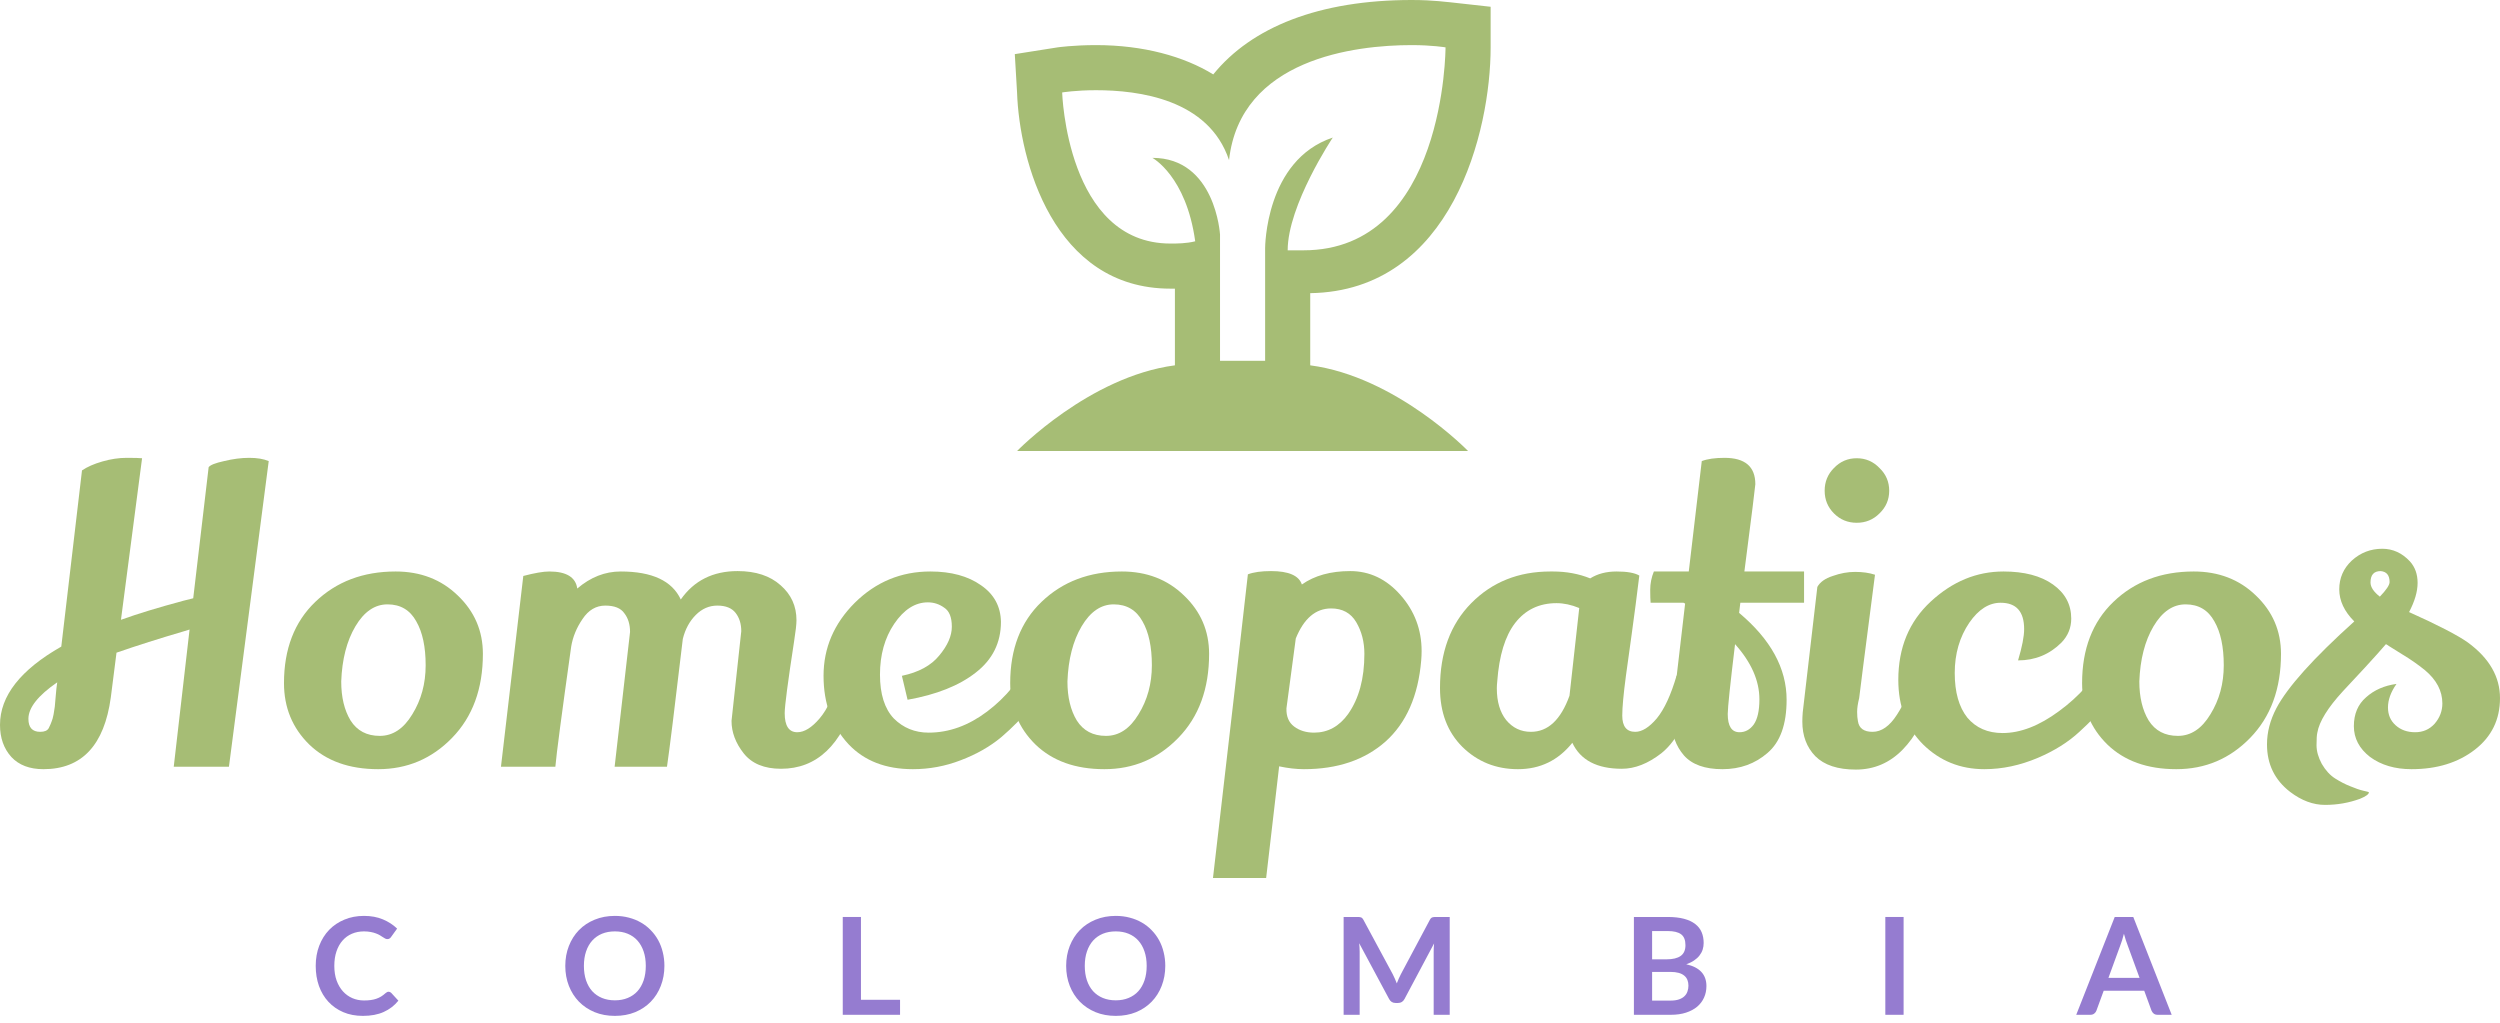 <?xml version="1.0" encoding="UTF-8"?> <svg xmlns="http://www.w3.org/2000/svg" width="198" height="81" viewBox="0 0 198 81" fill="none"><path d="M195.46 50.888C197.153 52.131 198 53.599 198 55.293C198 56.986 197.336 58.347 196.007 59.376C194.678 60.404 193.006 60.919 190.992 60.919C189.684 60.919 188.591 60.597 187.712 59.954C186.855 59.29 186.426 58.475 186.426 57.511C186.426 56.547 186.748 55.786 187.391 55.228C188.034 54.65 188.838 54.296 189.802 54.167C189.352 54.81 189.127 55.432 189.127 56.032C189.127 56.611 189.33 57.082 189.738 57.447C190.145 57.811 190.659 57.993 191.281 57.993C191.902 57.993 192.417 57.768 192.824 57.318C193.231 56.846 193.435 56.311 193.435 55.711C193.435 54.725 192.974 53.846 192.052 53.074C191.495 52.624 190.895 52.206 190.252 51.821C189.609 51.413 189.266 51.199 189.223 51.178C189.138 51.113 189.052 51.06 188.966 51.017C188.58 51.467 188.023 52.089 187.294 52.882C186.566 53.653 185.987 54.275 185.558 54.746C184.358 56.053 183.683 57.147 183.533 58.025C183.49 58.197 183.469 58.529 183.469 59.022C183.469 59.493 183.608 59.986 183.887 60.501C184.187 61.015 184.54 61.401 184.948 61.658C185.355 61.915 185.751 62.119 186.137 62.269C186.544 62.44 186.887 62.558 187.166 62.623C187.466 62.687 187.616 62.73 187.616 62.751C187.616 62.901 187.38 63.073 186.909 63.266C186.03 63.587 185.108 63.748 184.144 63.748C183.201 63.748 182.279 63.405 181.379 62.719C180.157 61.776 179.546 60.522 179.546 58.958C179.546 57.993 179.793 57.039 180.286 56.096C181.165 54.425 183.222 52.131 186.459 49.217C185.666 48.423 185.269 47.577 185.269 46.677C185.269 45.777 185.601 45.016 186.266 44.394C186.951 43.773 187.755 43.462 188.677 43.462C189.513 43.462 190.241 43.794 190.863 44.459C191.27 44.908 191.474 45.477 191.474 46.162C191.474 46.848 191.249 47.62 190.799 48.477C193.092 49.506 194.646 50.31 195.46 50.888ZM188.484 47.255C188.998 46.72 189.255 46.334 189.255 46.098C189.255 45.562 189.02 45.273 188.548 45.23C188.012 45.23 187.744 45.53 187.744 46.13C187.744 46.495 187.991 46.87 188.484 47.255Z" fill="#A6BD75"></path><path d="M173.743 45.262C175.714 45.262 177.354 45.894 178.661 47.159C179.99 48.423 180.655 49.967 180.655 51.788C180.655 54.553 179.84 56.772 178.211 58.443C176.604 60.094 174.653 60.919 172.36 60.919C170.067 60.919 168.245 60.265 166.895 58.958C165.566 57.65 164.902 56.032 164.902 54.103C164.902 51.403 165.727 49.259 167.377 47.673C169.049 46.066 171.171 45.262 173.743 45.262ZM173.1 47.866C172.092 47.866 171.246 48.445 170.56 49.602C169.874 50.76 169.499 52.217 169.435 53.974C169.435 55.218 169.681 56.246 170.174 57.061C170.688 57.875 171.46 58.282 172.489 58.282C173.518 58.282 174.375 57.715 175.061 56.579C175.768 55.443 176.122 54.146 176.122 52.689C176.122 51.231 175.875 50.074 175.382 49.217C174.889 48.316 174.128 47.866 173.1 47.866Z" fill="#A6BD75"></path><path d="M160.312 49.827C160.312 48.434 159.691 47.738 158.448 47.738C157.526 47.738 156.701 48.263 155.972 49.313C155.201 50.449 154.815 51.778 154.815 53.299C154.815 54.821 155.147 56 155.812 56.836C156.497 57.65 157.43 58.057 158.608 58.057C160.023 58.057 161.513 57.479 163.077 56.321C164.663 55.164 165.938 53.728 166.903 52.014C167.332 52.335 167.749 52.924 168.157 53.782C167.535 55.025 166.378 56.418 164.685 57.961C163.806 58.776 162.713 59.461 161.405 60.019C159.991 60.619 158.576 60.919 157.162 60.919C155.254 60.919 153.636 60.265 152.307 58.958C151 57.65 150.346 55.946 150.346 53.846C150.346 51.295 151.203 49.227 152.918 47.641C154.633 46.055 156.551 45.262 158.673 45.262C160.323 45.262 161.63 45.605 162.595 46.291C163.559 46.977 164.042 47.877 164.042 48.992C164.042 49.72 163.784 50.352 163.27 50.888C162.327 51.831 161.18 52.303 159.83 52.303C160.152 51.231 160.312 50.406 160.312 49.827Z" fill="#A6BD75"></path><path d="M145.252 37.064C145.745 36.55 146.345 36.293 147.053 36.293C147.76 36.293 148.36 36.55 148.853 37.064C149.367 37.557 149.625 38.157 149.625 38.864C149.625 39.572 149.367 40.172 148.853 40.665C148.36 41.158 147.76 41.404 147.053 41.404C146.345 41.404 145.745 41.158 145.252 40.665C144.759 40.172 144.513 39.572 144.513 38.864C144.513 38.157 144.759 37.557 145.252 37.064ZM143.934 46.484C144.149 46.098 144.556 45.809 145.156 45.616C145.756 45.401 146.345 45.294 146.924 45.294C147.524 45.294 148.049 45.369 148.499 45.519C147.663 51.971 147.246 55.228 147.246 55.293C147.138 55.721 147.085 56.086 147.085 56.386C147.085 56.664 147.106 56.911 147.149 57.125C147.235 57.682 147.621 57.961 148.306 57.961C149.014 57.961 149.657 57.511 150.235 56.611C150.835 55.689 151.286 54.65 151.586 53.492C151.736 53.578 151.971 53.835 152.293 54.264C152.614 54.693 152.807 55.014 152.872 55.228C152.443 56.943 151.714 58.325 150.685 59.376C149.657 60.426 148.424 60.951 146.988 60.951C145.552 60.951 144.481 60.597 143.773 59.89C143.088 59.183 142.745 58.272 142.745 57.157C142.745 56.922 142.755 56.675 142.777 56.418L143.934 46.484Z" fill="#A6BD75"></path><path d="M139.023 38.35C139.023 38.479 138.734 40.783 138.155 45.262H142.881V47.738H137.834L137.738 48.541C140.245 50.642 141.499 52.935 141.499 55.421C141.499 57.372 140.995 58.776 139.988 59.633C139.002 60.49 137.813 60.919 136.419 60.919C135.026 60.919 134.008 60.554 133.365 59.826C132.722 59.075 132.401 58.175 132.401 57.125C132.401 56.889 132.422 56.632 132.465 56.354L133.462 47.802L133.333 47.738H130.729C130.708 47.523 130.697 47.18 130.697 46.709C130.697 46.216 130.793 45.734 130.986 45.262H133.751L134.78 36.518C135.23 36.346 135.83 36.261 136.58 36.261C138.209 36.261 139.023 36.957 139.023 38.35ZM139.345 55.389C139.345 53.91 138.702 52.453 137.416 51.017C137.03 54.21 136.837 56.053 136.837 56.547C136.837 57.511 137.148 57.993 137.77 57.993C138.22 57.993 138.595 57.79 138.895 57.382C139.195 56.954 139.345 56.289 139.345 55.389Z" fill="#A6BD75"></path><path d="M128.451 60.887C126.479 60.887 125.172 60.201 124.529 58.829C123.415 60.222 121.979 60.919 120.221 60.919C118.485 60.919 117.017 60.329 115.817 59.151C114.638 57.972 114.048 56.418 114.048 54.489C114.048 51.681 114.874 49.441 116.524 47.77C118.174 46.098 120.264 45.262 122.793 45.262C122.857 45.262 122.922 45.262 122.986 45.262C124.058 45.262 125.043 45.444 125.944 45.809C126.522 45.444 127.219 45.262 128.033 45.262C128.869 45.262 129.469 45.369 129.834 45.584C129.641 47.17 129.437 48.734 129.223 50.277C129.008 51.799 128.858 52.882 128.773 53.525C128.58 54.982 128.483 56.032 128.483 56.675C128.483 57.532 128.826 57.961 129.512 57.961C130.048 57.961 130.616 57.607 131.216 56.9C131.816 56.171 132.341 55.035 132.791 53.492C133.413 54.05 133.842 54.671 134.077 55.357C133.456 57.393 132.62 58.829 131.57 59.665C130.519 60.479 129.48 60.887 128.451 60.887ZM123.275 47.77C121.904 47.77 120.81 48.295 119.996 49.345C119.203 50.374 118.732 51.917 118.581 53.974C118.56 54.167 118.549 54.35 118.549 54.521C118.549 55.571 118.796 56.407 119.289 57.029C119.803 57.65 120.457 57.961 121.25 57.961C122.6 57.961 123.618 57.007 124.304 55.1L125.076 48.156C124.454 47.898 123.854 47.77 123.275 47.77Z" fill="#A6BD75"></path><path d="M100.665 45.23C102.058 45.23 102.873 45.584 103.108 46.291C104.116 45.584 105.391 45.23 106.934 45.23C108.477 45.23 109.806 45.862 110.92 47.127C112.035 48.391 112.592 49.87 112.592 51.563C112.592 51.799 112.582 52.046 112.56 52.303C112.324 55.111 111.381 57.254 109.731 58.733C108.081 60.19 105.927 60.919 103.269 60.919C102.669 60.919 102.015 60.844 101.308 60.694L100.279 69.535H96.068C97.439 57.725 98.361 49.709 98.832 45.487C99.283 45.316 99.893 45.23 100.665 45.23ZM108.059 51.788C108.059 50.845 107.845 50.01 107.416 49.281C106.988 48.552 106.323 48.188 105.423 48.188C104.201 48.188 103.269 48.981 102.626 50.567C102.197 53.739 101.951 55.582 101.887 56.096C101.865 56.739 102.069 57.222 102.497 57.543C102.926 57.865 103.451 58.025 104.073 58.025C105.166 58.025 106.066 57.532 106.773 56.547C107.631 55.325 108.059 53.739 108.059 51.788Z" fill="#A6BD75"></path><path d="M88.849 45.262C90.821 45.262 92.461 45.894 93.768 47.159C95.097 48.423 95.761 49.967 95.761 51.788C95.761 54.553 94.947 56.772 93.318 58.443C91.71 60.094 89.76 60.919 87.467 60.919C85.174 60.919 83.352 60.265 82.001 58.958C80.673 57.65 80.008 56.032 80.008 54.103C80.008 51.403 80.833 49.259 82.484 47.673C84.155 46.066 86.277 45.262 88.849 45.262ZM88.206 47.866C87.199 47.866 86.352 48.445 85.666 49.602C84.981 50.76 84.606 52.217 84.541 53.974C84.541 55.218 84.788 56.246 85.281 57.061C85.795 57.875 86.567 58.282 87.595 58.282C88.624 58.282 89.481 57.715 90.167 56.579C90.875 55.443 91.228 54.146 91.228 52.689C91.228 51.231 90.982 50.074 90.489 49.217C89.996 48.316 89.235 47.866 88.206 47.866Z" fill="#A6BD75"></path><path d="M71.43 53.525C72.759 53.246 73.745 52.71 74.388 51.917C75.052 51.124 75.385 50.363 75.385 49.634C75.385 48.884 75.181 48.381 74.774 48.123C74.388 47.845 73.959 47.706 73.488 47.706C72.48 47.706 71.591 48.273 70.819 49.409C70.069 50.524 69.694 51.863 69.694 53.428C69.694 54.971 70.058 56.129 70.787 56.9C71.537 57.65 72.459 58.025 73.552 58.025C75.159 58.025 76.703 57.468 78.181 56.354C79.66 55.239 80.861 53.782 81.782 51.981C82.254 52.431 82.682 52.989 83.068 53.653C82.361 55.261 81.107 56.836 79.307 58.379C78.407 59.129 77.335 59.74 76.092 60.211C74.87 60.683 73.606 60.919 72.298 60.919C70.155 60.919 68.462 60.265 67.219 58.958C65.89 57.543 65.225 55.732 65.225 53.525C65.225 51.317 66.051 49.388 67.701 47.738C69.373 46.087 71.366 45.262 73.681 45.262C75.331 45.262 76.671 45.627 77.699 46.355C78.728 47.062 79.253 48.027 79.275 49.249C79.275 50.899 78.61 52.239 77.281 53.267C75.974 54.296 74.174 55.014 71.88 55.421L71.43 53.525Z" fill="#A6BD75"></path><path d="M48.678 60.726L49.9 50.052C49.9 49.452 49.75 48.959 49.45 48.574C49.171 48.166 48.667 47.963 47.939 47.963C47.21 47.963 46.61 48.316 46.138 49.024C45.667 49.709 45.367 50.438 45.238 51.21C44.488 56.547 44.07 59.718 43.984 60.726H39.676L41.445 45.616C42.345 45.38 43.031 45.262 43.502 45.262C44.852 45.262 45.592 45.712 45.72 46.612C46.771 45.712 47.917 45.262 49.16 45.262C51.647 45.262 53.233 46.002 53.918 47.48C54.969 45.98 56.469 45.23 58.419 45.23C59.855 45.23 60.991 45.605 61.827 46.355C62.663 47.084 63.081 48.006 63.081 49.12C63.081 49.441 63.017 50.01 62.888 50.824C62.395 54.039 62.148 55.925 62.148 56.482C62.148 57.489 62.481 57.993 63.145 57.993C63.702 57.993 64.292 57.629 64.913 56.9C65.556 56.15 66.071 55.003 66.457 53.46C67.185 54.232 67.624 54.843 67.775 55.293C66.66 59.022 64.688 60.887 61.859 60.887C60.53 60.887 59.544 60.479 58.901 59.665C58.258 58.85 57.937 57.993 57.937 57.093L58.709 49.988C58.709 49.409 58.559 48.927 58.258 48.541C57.958 48.156 57.476 47.963 56.812 47.963C56.169 47.963 55.601 48.209 55.108 48.702C54.615 49.195 54.272 49.827 54.079 50.599C53.436 56.043 53.018 59.418 52.825 60.726H48.678Z" fill="#A6BD75"></path><path d="M31.333 45.262C33.304 45.262 34.944 45.894 36.252 47.159C37.58 48.423 38.245 49.967 38.245 51.788C38.245 54.553 37.43 56.772 35.801 58.443C34.194 60.094 32.244 60.919 29.95 60.919C27.657 60.919 25.835 60.265 24.485 58.958C23.156 57.65 22.492 56.032 22.492 54.103C22.492 51.403 23.317 49.259 24.967 47.673C26.639 46.066 28.761 45.262 31.333 45.262ZM30.69 47.866C29.682 47.866 28.836 48.445 28.15 49.602C27.464 50.76 27.089 52.217 27.025 53.974C27.025 55.218 27.271 56.246 27.764 57.061C28.279 57.875 29.05 58.282 30.079 58.282C31.108 58.282 31.965 57.715 32.651 56.579C33.358 55.443 33.712 54.146 33.712 52.689C33.712 51.231 33.465 50.074 32.972 49.217C32.479 48.316 31.718 47.866 30.69 47.866Z" fill="#A6BD75"></path><path d="M16.525 37C16.653 36.828 17.06 36.668 17.746 36.518C18.453 36.346 19.118 36.261 19.739 36.261C20.361 36.261 20.875 36.346 21.283 36.518L18.132 60.726H13.76L15.014 49.859L14.596 49.988C12.624 50.567 10.834 51.135 9.227 51.692L8.777 55.228C8.262 59.022 6.483 60.919 3.44 60.919C2.347 60.919 1.5 60.597 0.9 59.954C0.3 59.29 0 58.443 0 57.414C0 55.121 1.618 53.053 4.854 51.21L6.494 37.257C6.901 36.978 7.437 36.743 8.102 36.55C8.766 36.357 9.409 36.261 10.03 36.261C10.652 36.261 11.059 36.271 11.252 36.293L9.58 49.088C10.888 48.616 12.538 48.113 14.531 47.577L15.303 47.384L16.525 37ZM2.25 56.932C2.25 57.618 2.561 57.961 3.183 57.961C3.526 57.961 3.751 57.865 3.858 57.672C3.965 57.457 4.04 57.286 4.083 57.157C4.147 57.007 4.201 56.814 4.244 56.579C4.287 56.343 4.319 56.139 4.34 55.968C4.362 55.775 4.383 55.528 4.404 55.228C4.426 54.928 4.447 54.693 4.469 54.521L4.533 54.039C3.011 55.089 2.25 56.053 2.25 56.932Z" fill="#A6BD75"></path><path d="M169.453 77.447L168.51 74.87C168.464 74.755 168.415 74.62 168.365 74.462C168.315 74.305 168.265 74.135 168.215 73.953C168.169 74.135 168.121 74.307 168.071 74.468C168.021 74.625 167.972 74.762 167.926 74.88L166.988 77.447H169.453ZM171.998 80.372H170.884C170.759 80.372 170.657 80.342 170.578 80.281C170.5 80.217 170.441 80.138 170.401 80.046L169.823 78.465H166.613L166.034 80.046C166.006 80.128 165.951 80.203 165.868 80.271C165.786 80.338 165.684 80.372 165.563 80.372H164.438L167.487 72.624H168.955L171.998 80.372Z" fill="#957CD0"></path><path d="M150.765 80.372H149.318V72.624H150.765V80.372Z" fill="#957CD0"></path><path d="M132.304 79.247C132.572 79.247 132.797 79.215 132.979 79.151C133.161 79.087 133.306 79.001 133.413 78.894C133.524 78.786 133.602 78.661 133.649 78.519C133.699 78.376 133.724 78.224 133.724 78.063C133.724 77.895 133.697 77.745 133.644 77.613C133.59 77.477 133.506 77.363 133.392 77.27C133.277 77.174 133.129 77.1 132.947 77.05C132.768 77 132.552 76.975 132.299 76.975H130.847V79.247H132.304ZM130.847 73.739V75.979H131.993C132.486 75.979 132.858 75.889 133.108 75.711C133.361 75.532 133.488 75.248 133.488 74.859C133.488 74.455 133.374 74.168 133.145 73.996C132.917 73.825 132.559 73.739 132.074 73.739H130.847ZM132.074 72.624C132.581 72.624 133.015 72.673 133.376 72.769C133.736 72.866 134.031 73.003 134.26 73.182C134.492 73.36 134.662 73.576 134.769 73.83C134.876 74.084 134.93 74.37 134.93 74.687C134.93 74.87 134.903 75.045 134.849 75.213C134.796 75.377 134.712 75.532 134.597 75.679C134.487 75.822 134.344 75.952 134.169 76.07C133.997 76.188 133.792 76.288 133.552 76.37C134.617 76.609 135.149 77.184 135.149 78.095C135.149 78.424 135.087 78.728 134.962 79.006C134.837 79.285 134.654 79.526 134.415 79.73C134.176 79.93 133.881 80.087 133.531 80.201C133.181 80.315 132.781 80.372 132.331 80.372H129.405V72.624H132.074Z" fill="#957CD0"></path><path d="M114.817 72.624V80.372H113.547V75.368C113.547 75.168 113.558 74.952 113.579 74.72L111.238 79.119C111.127 79.329 110.957 79.435 110.729 79.435H110.525C110.297 79.435 110.127 79.329 110.016 79.119L107.648 74.704C107.659 74.821 107.667 74.938 107.675 75.052C107.682 75.166 107.685 75.272 107.685 75.368V80.372H106.415V72.624H107.503C107.567 72.624 107.623 72.626 107.669 72.63C107.716 72.633 107.757 72.642 107.792 72.657C107.832 72.671 107.866 72.694 107.894 72.726C107.926 72.758 107.957 72.801 107.985 72.855L110.305 77.157C110.366 77.272 110.422 77.39 110.472 77.511C110.525 77.633 110.577 77.758 110.627 77.886C110.677 77.754 110.729 77.627 110.782 77.506C110.836 77.381 110.893 77.261 110.954 77.147L113.242 72.855C113.27 72.801 113.301 72.758 113.333 72.726C113.365 72.694 113.399 72.671 113.435 72.657C113.474 72.642 113.517 72.633 113.563 72.63C113.61 72.626 113.665 72.624 113.729 72.624H114.817Z" fill="#957CD0"></path><path d="M92.29 76.499C92.29 77.066 92.195 77.593 92.006 78.079C91.82 78.561 91.556 78.979 91.213 79.333C90.87 79.687 90.457 79.963 89.975 80.163C89.493 80.36 88.957 80.458 88.368 80.458C87.782 80.458 87.248 80.36 86.766 80.163C86.284 79.963 85.869 79.687 85.523 79.333C85.18 78.979 84.914 78.561 84.724 78.079C84.535 77.593 84.44 77.066 84.44 76.499C84.44 75.93 84.535 75.405 84.724 74.923C84.914 74.437 85.18 74.018 85.523 73.664C85.869 73.31 86.284 73.035 86.766 72.839C87.248 72.639 87.782 72.539 88.368 72.539C88.761 72.539 89.13 72.585 89.477 72.678C89.823 72.767 90.141 72.896 90.431 73.064C90.72 73.228 90.979 73.43 91.208 73.669C91.44 73.905 91.636 74.169 91.797 74.462C91.958 74.755 92.079 75.073 92.161 75.416C92.247 75.759 92.29 76.12 92.29 76.499ZM90.817 76.499C90.817 76.073 90.759 75.693 90.645 75.357C90.531 75.018 90.368 74.73 90.157 74.495C89.947 74.259 89.689 74.078 89.386 73.953C89.086 73.828 88.746 73.766 88.368 73.766C87.989 73.766 87.648 73.828 87.344 73.953C87.044 74.078 86.787 74.259 86.573 74.495C86.362 74.73 86.2 75.018 86.085 75.357C85.971 75.693 85.914 76.073 85.914 76.499C85.914 76.924 85.971 77.306 86.085 77.645C86.2 77.981 86.362 78.267 86.573 78.502C86.787 78.735 87.044 78.913 87.344 79.038C87.648 79.163 87.989 79.226 88.368 79.226C88.746 79.226 89.086 79.163 89.386 79.038C89.689 78.913 89.947 78.735 90.157 78.502C90.368 78.267 90.531 77.981 90.645 77.645C90.759 77.306 90.817 76.924 90.817 76.499Z" fill="#957CD0"></path><path d="M71.284 79.183V80.372H66.746V72.624H68.188V79.183H71.284Z" fill="#957CD0"></path><path d="M52.621 76.499C52.621 77.066 52.526 77.593 52.337 78.079C52.151 78.561 51.887 78.979 51.544 79.333C51.201 79.687 50.788 79.963 50.306 80.163C49.824 80.36 49.288 80.458 48.699 80.458C48.113 80.458 47.579 80.36 47.096 80.163C46.614 79.963 46.2 79.687 45.853 79.333C45.511 78.979 45.244 78.561 45.055 78.079C44.866 77.593 44.771 77.066 44.771 76.499C44.771 75.93 44.866 75.405 45.055 74.923C45.244 74.437 45.511 74.018 45.853 73.664C46.2 73.31 46.614 73.035 47.096 72.839C47.579 72.639 48.113 72.539 48.699 72.539C49.092 72.539 49.461 72.585 49.808 72.678C50.154 72.767 50.472 72.896 50.761 73.064C51.051 73.228 51.31 73.43 51.538 73.669C51.771 73.905 51.967 74.169 52.128 74.462C52.289 74.755 52.41 75.073 52.492 75.416C52.578 75.759 52.621 76.12 52.621 76.499ZM51.147 76.499C51.147 76.073 51.09 75.693 50.976 75.357C50.861 75.018 50.699 74.73 50.488 74.495C50.278 74.259 50.02 74.078 49.717 73.953C49.417 73.828 49.077 73.766 48.699 73.766C48.32 73.766 47.979 73.828 47.675 73.953C47.375 74.078 47.118 74.259 46.904 74.495C46.693 74.73 46.53 75.018 46.416 75.357C46.302 75.693 46.245 76.073 46.245 76.499C46.245 76.924 46.302 77.306 46.416 77.645C46.53 77.981 46.693 78.267 46.904 78.502C47.118 78.735 47.375 78.913 47.675 79.038C47.979 79.163 48.32 79.226 48.699 79.226C49.077 79.226 49.417 79.163 49.717 79.038C50.02 78.913 50.278 78.735 50.488 78.502C50.699 78.267 50.861 77.981 50.976 77.645C51.09 77.306 51.147 76.924 51.147 76.499Z" fill="#957CD0"></path><path d="M30.776 78.545C30.854 78.545 30.924 78.576 30.985 78.636L31.552 79.253C31.238 79.642 30.851 79.94 30.39 80.147C29.933 80.355 29.382 80.458 28.739 80.458C28.164 80.458 27.646 80.36 27.186 80.163C26.728 79.967 26.337 79.694 26.012 79.344C25.687 78.994 25.437 78.576 25.262 78.09C25.09 77.604 25.005 77.074 25.005 76.499C25.005 75.916 25.098 75.384 25.283 74.902C25.469 74.416 25.73 73.998 26.066 73.648C26.405 73.298 26.809 73.026 27.277 72.834C27.745 72.637 28.262 72.539 28.831 72.539C29.395 72.539 29.895 72.632 30.331 72.817C30.77 73.003 31.143 73.246 31.451 73.546L30.968 74.216C30.94 74.259 30.902 74.296 30.856 74.328C30.813 74.361 30.752 74.377 30.674 74.377C30.62 74.377 30.565 74.362 30.508 74.334C30.45 74.302 30.388 74.264 30.32 74.221C30.252 74.175 30.174 74.125 30.084 74.071C29.995 74.018 29.891 73.969 29.773 73.927C29.656 73.88 29.518 73.843 29.361 73.814C29.207 73.782 29.029 73.766 28.825 73.766C28.479 73.766 28.161 73.828 27.871 73.953C27.586 74.075 27.339 74.253 27.132 74.489C26.925 74.721 26.764 75.007 26.65 75.347C26.535 75.682 26.478 76.066 26.478 76.499C26.478 76.934 26.539 77.322 26.66 77.661C26.785 78.001 26.953 78.286 27.164 78.519C27.375 78.751 27.623 78.929 27.909 79.054C28.195 79.176 28.502 79.237 28.831 79.237C29.027 79.237 29.204 79.226 29.361 79.204C29.522 79.183 29.668 79.149 29.8 79.103C29.936 79.056 30.063 78.997 30.181 78.926C30.302 78.851 30.422 78.76 30.54 78.653C30.576 78.62 30.613 78.595 30.652 78.577C30.692 78.556 30.733 78.545 30.776 78.545Z" fill="#957CD0"></path><path d="M118.058 3.751V0.536L114.843 0.179C114.665 0.179 113.593 0 111.807 0C104.484 0 99.126 2.143 96.09 5.894C93.768 4.465 90.553 3.572 86.802 3.572C85.016 3.572 83.766 3.751 83.766 3.751L80.372 4.287L80.551 7.323C80.73 12.681 83.409 22.861 92.696 22.861H93.053V28.934C86.266 29.827 80.551 35.721 80.551 35.721H116.272C116.272 35.721 110.557 29.827 103.77 28.934V23.219C115.022 23.04 118.058 10.359 118.058 3.751ZM96.626 28.577V18.575C96.626 18.575 96.268 12.502 91.267 12.502C91.267 12.502 93.946 13.931 94.661 19.111C93.946 19.289 93.232 19.289 92.696 19.289C84.48 19.289 84.123 7.323 84.123 7.323C84.123 7.323 85.195 7.144 86.802 7.144C90.196 7.144 95.733 7.859 97.34 12.681C98.233 4.644 107.342 3.572 111.807 3.572C113.414 3.572 114.486 3.751 114.486 3.751C114.486 3.751 114.486 19.825 103.234 19.825H101.984C101.984 16.253 105.556 10.895 105.556 10.895C100.198 12.681 100.198 19.647 100.198 19.647V28.577H96.626Z" fill="#A6BD75"></path></svg> 